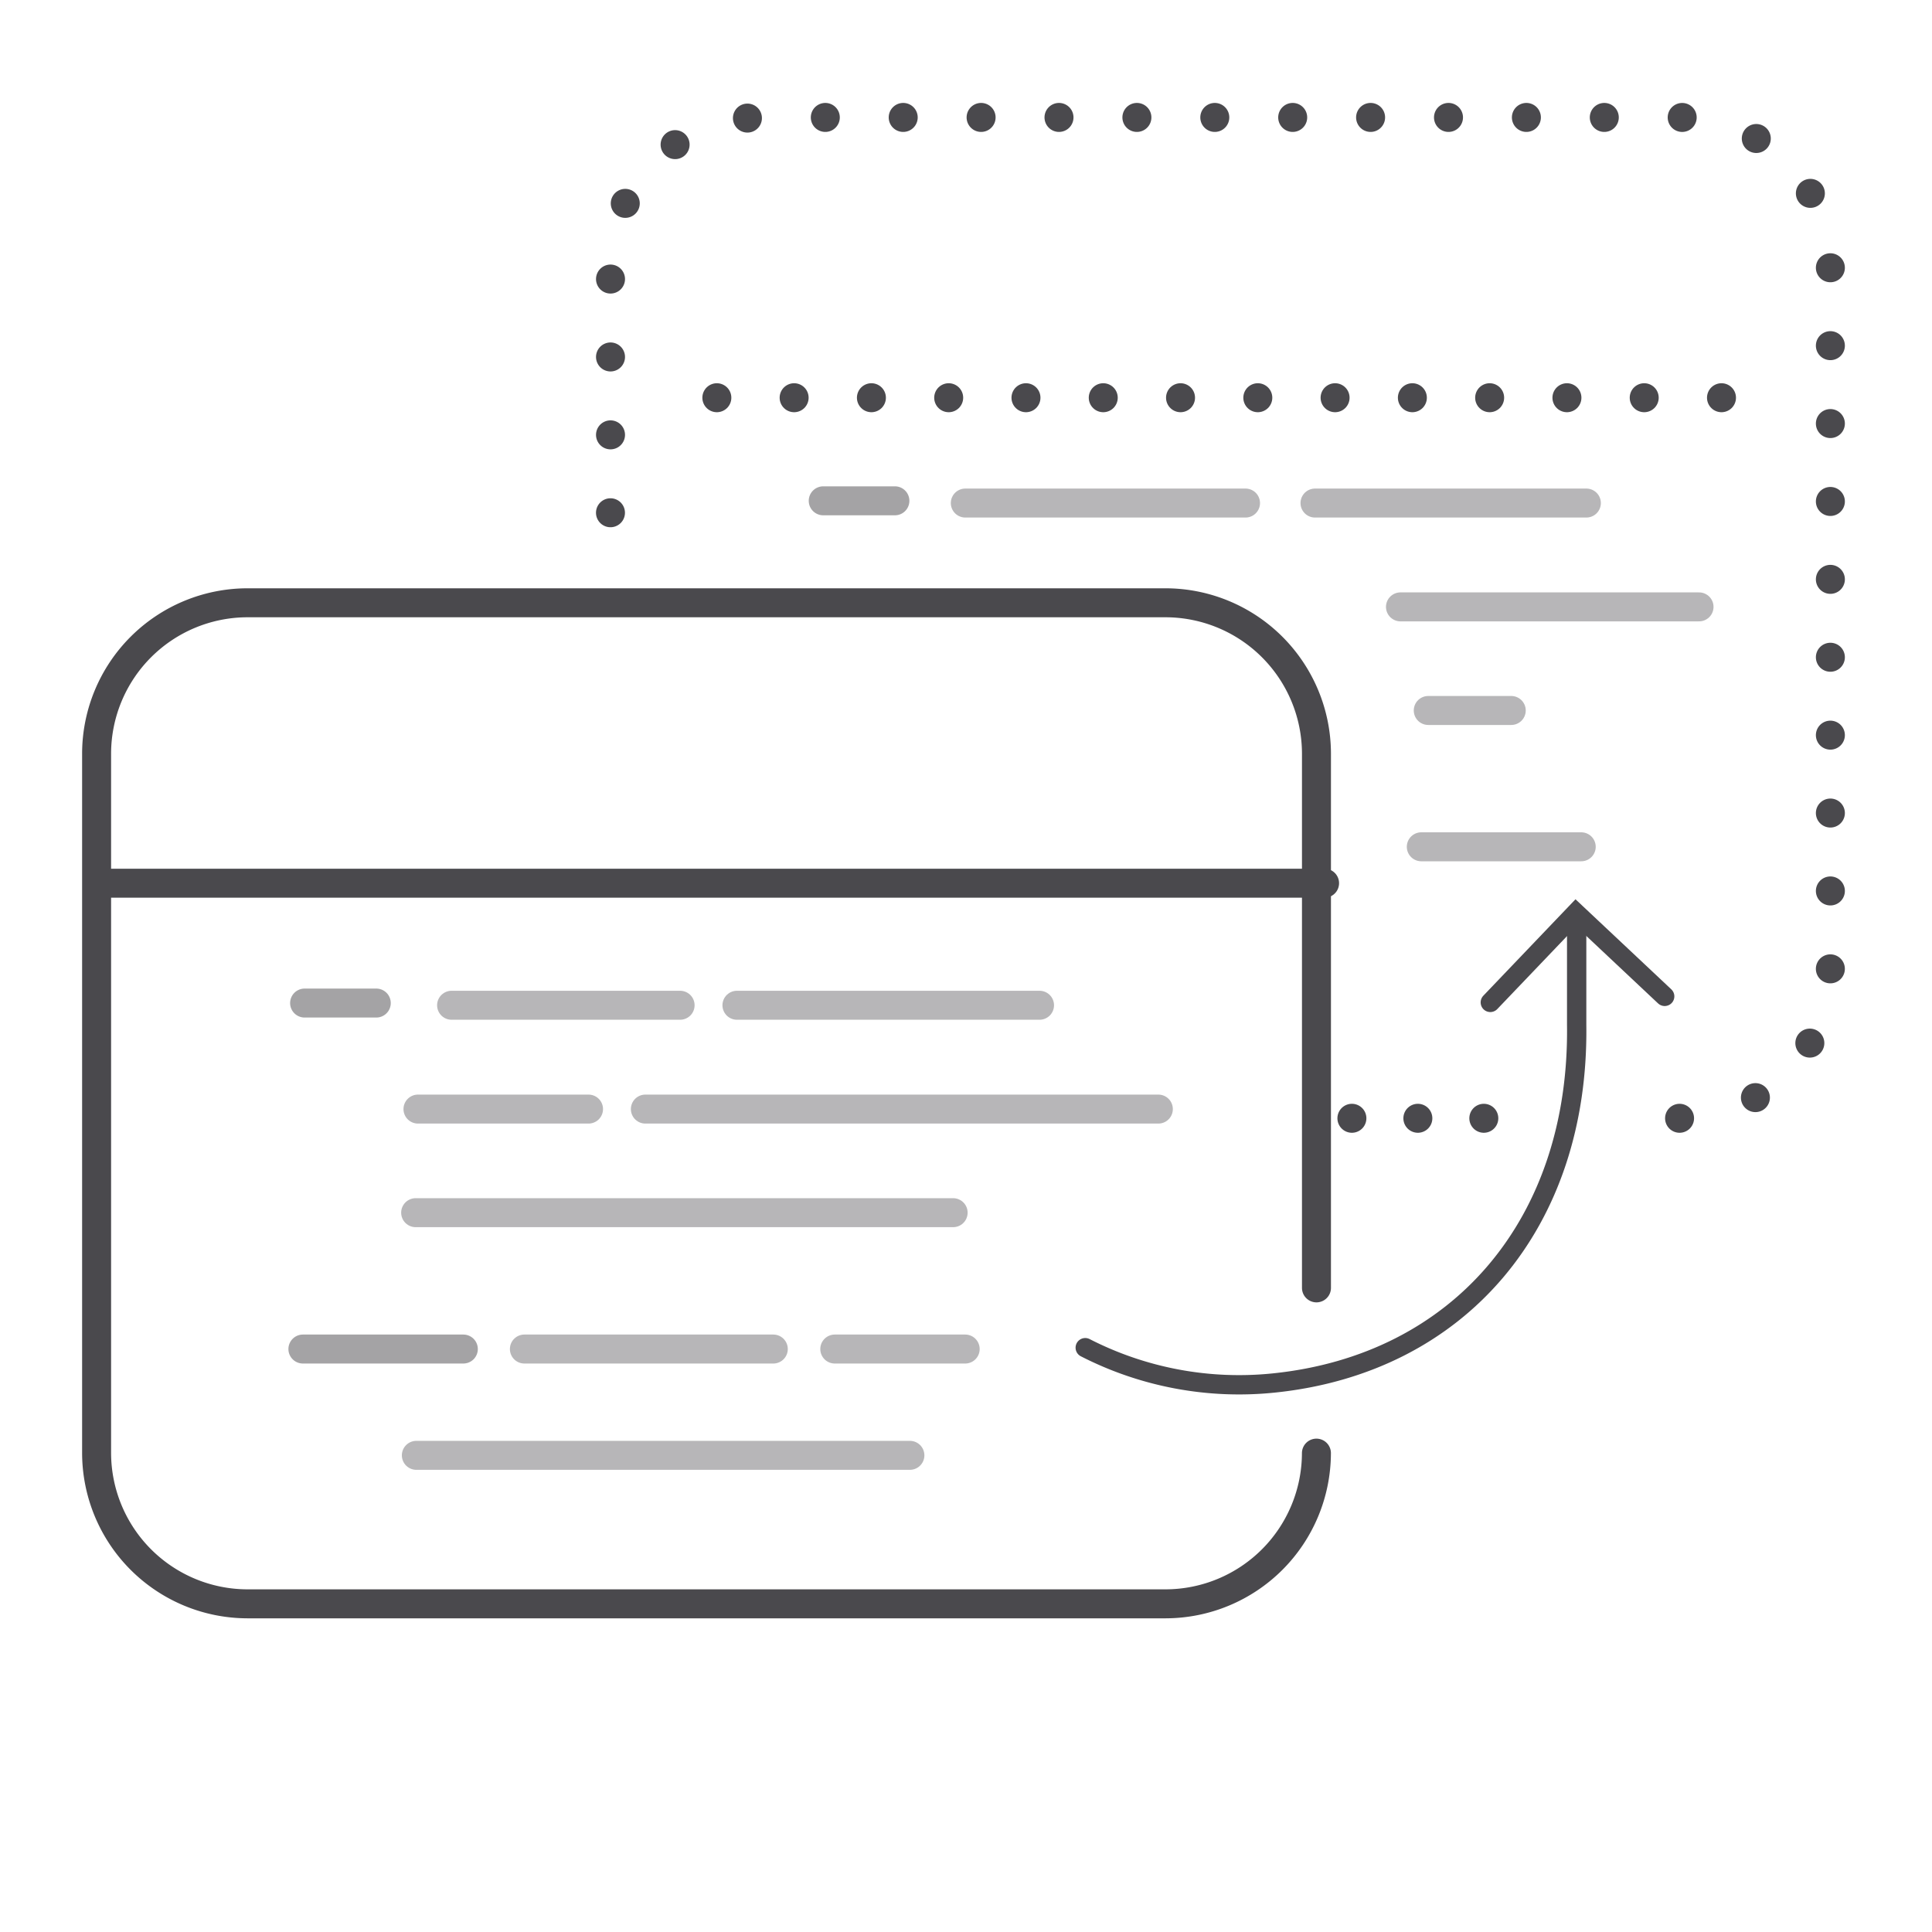 <svg xmlns="http://www.w3.org/2000/svg" width="50" height="50" viewBox="0 0 50 50">
  <defs>
    <style>
      .a, .c, .d, .e, .f, .g {
        fill: none;
        stroke: #4a494d;
        stroke-linecap: round;
        stroke-miterlimit: 10;
      }

      .a, .c, .d, .e, .f {
        stroke-width: 0.75px;
      }

      .b {
        opacity: 0.4;
      }

      .c {
        opacity: 0.5;
      }

      .d {
        stroke-dasharray: 0 2;
      }

      .e {
        stroke-dasharray: 0 1.707;
      }

      .f {
        stroke-dasharray: 0 2.016;
      }

      .g {
        stroke-width: 0.5px;
      }
    </style>
  </defs>
  <title>S</title>
  <g>
    <g>
      <line class="a" x1="2.886" y1="22.857" x2="34.28" y2="22.857"/>
      <g class="b">
        <g>
          <line class="a" x1="11.687" y1="26.016" x2="17.601" y2="26.016"/>
          <line class="a" x1="19.072" y1="26.016" x2="26.903" y2="26.016"/>
          <line class="a" x1="29.978" y1="28.703" x2="16.702" y2="28.703"/>
          <line class="a" x1="15.231" y1="28.703" x2="10.817" y2="28.703"/>
          <line class="a" x1="24.667" y1="31.384" x2="10.757" y2="31.384"/>
          <line class="a" x1="13.571" y1="34.913" x2="20.013" y2="34.913"/>
          <line class="a" x1="21.604" y1="34.913" x2="24.979" y2="34.913"/>
          <line class="a" x1="23.548" y1="37.664" x2="10.775" y2="37.664"/>
        </g>
      </g>
      <line class="c" x1="7.883" y1="25.959" x2="9.738" y2="25.959"/>
      <line class="c" x1="7.839" y1="34.913" x2="11.991" y2="34.913"/>
      <path class="a" d="M34.069,37.607a3.91,3.91,0,0,1-3.9,3.9H6.4a3.91,3.91,0,0,1-3.9-3.9V19.5a3.909,3.909,0,0,1,3.9-3.9H30.17a3.91,3.91,0,0,1,3.9,3.9v13.83"/>
    </g>
    <g>
      <line class="d" x1="18.552" y1="10.293" x2="45.455" y2="10.293"/>
      <g class="b">
        <g>
          <line class="a" x1="24.982" y1="13.019" x2="32.234" y2="13.019"/>
          <line class="a" x1="34.032" y1="13.019" x2="41.055" y2="13.019"/>
          <line class="a" x1="43.971" y1="15.706" x2="36.244" y2="15.706"/>
          <line class="a" x1="39.111" y1="18.387" x2="36.963" y2="18.387"/>
          <line class="a" x1="36.783" y1="21.915" x2="40.922" y2="21.915"/>
        </g>
      </g>
      <line class="c" x1="21.305" y1="12.961" x2="23.16" y2="12.961"/>
      <g>
        <line class="a" x1="38.401" y1="28.941" x2="38.401" y2="28.941"/>
        <line class="e" x1="36.694" y1="28.941" x2="35.84" y2="28.941"/>
        <line class="a" x1="34.987" y1="28.941" x2="34.987" y2="28.941"/>
      </g>
      <g>
        <line class="a" x1="15.799" y1="13.27" x2="15.799" y2="13.27"/>
        <path class="f" d="M15.8,11.254V6.939a3.91,3.91,0,0,1,3.9-3.9h23.77a3.909,3.909,0,0,1,3.9,3.9v18.1a3.914,3.914,0,0,1-2.9,3.768"/>
        <line class="a" x1="43.467" y1="28.941" x2="43.467" y2="28.941"/>
      </g>
    </g>
    <g>
      <path class="g" d="M28.086,34.878a8.731,8.731,0,0,0,4.876.914h0c4.816-.493,7.909-4.143,7.842-9.264V23.9"/>
      <polyline class="g" points="38.569 25.942 40.783 23.625 43.082 25.786"/>
    </g>
  </g>
</svg>
